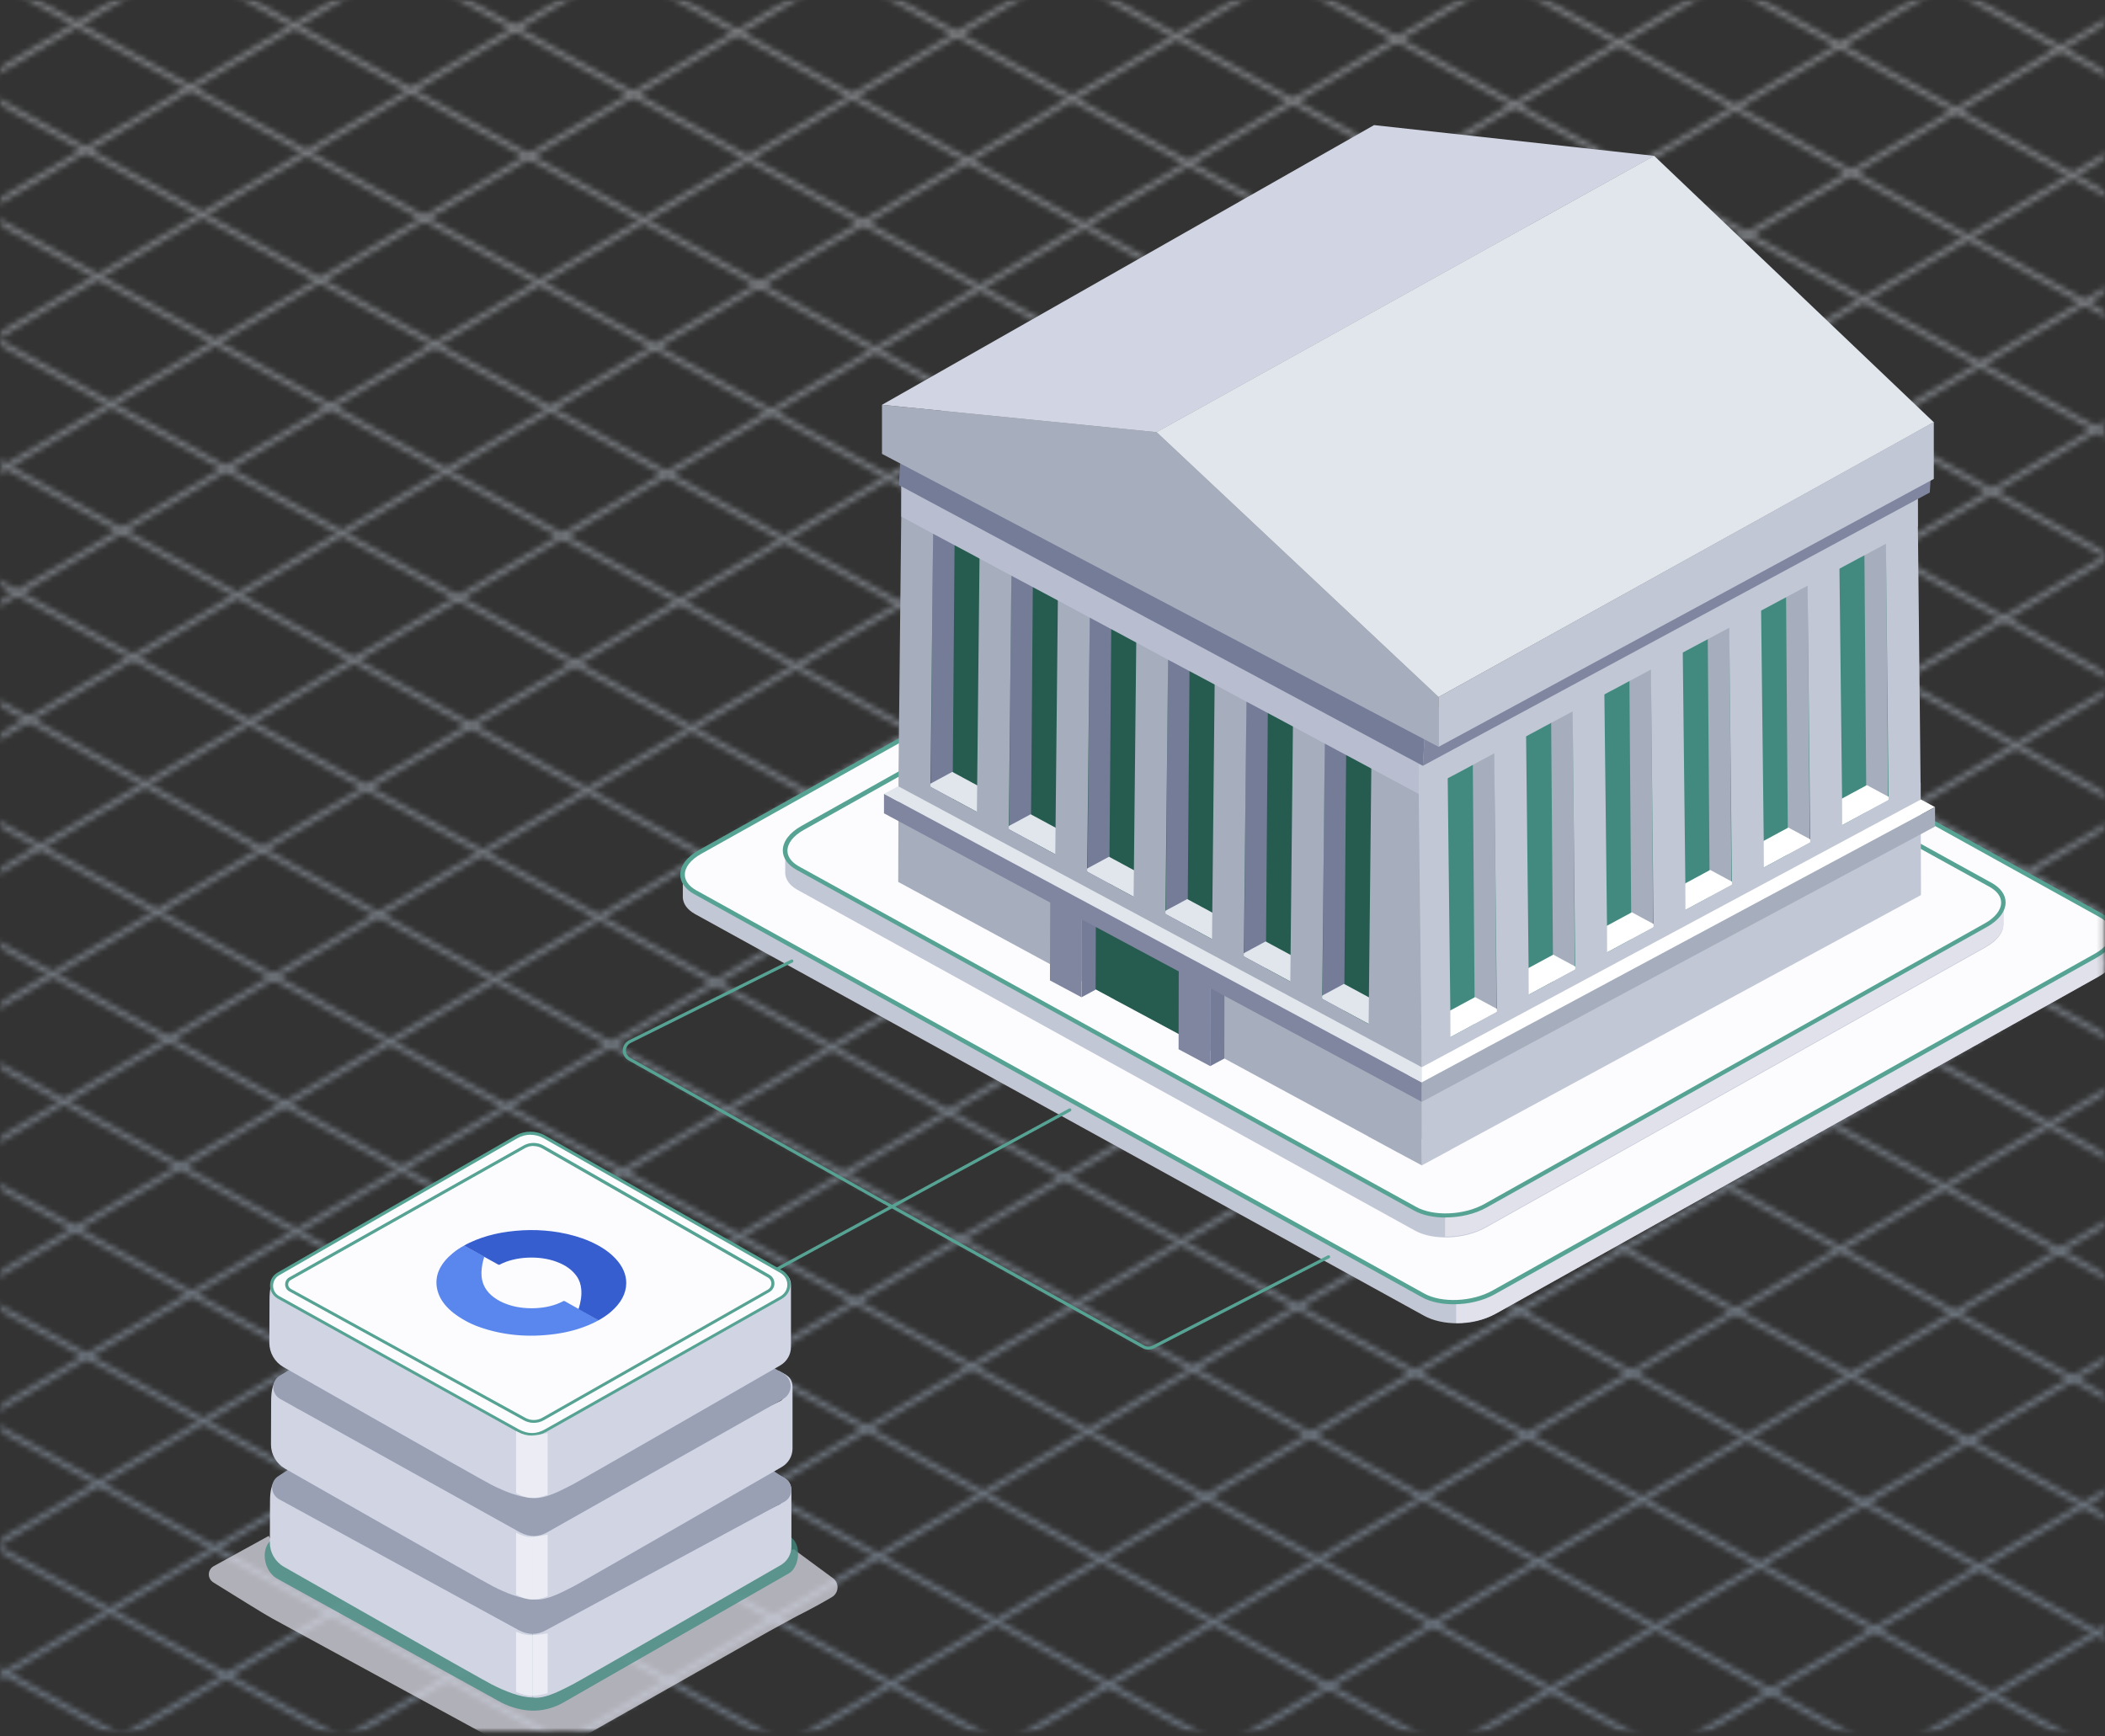 <svg width="377" height="311" viewBox="0 0 377 311" fill="none" xmlns="http://www.w3.org/2000/svg">
<rect x="0" y="0" width="377" height="311" fill="#333333" stroke="none"/>
<mask id="mask0_5427_24877" style="mask-type:alpha" maskUnits="userSpaceOnUse" x="0" y="0" width="377" height="311">
<rect x="0.15" y="0.049" width="376.67" height="310" fill="#D9D9D9"/>
</mask>
<g mask="url(#mask0_5427_24877)">
<mask id="mask1_5427_24877" style="mask-type:alpha" maskUnits="userSpaceOnUse" x="-1348" y="-469" width="2779" height="2253">
<g opacity="0.4">
<path d="M845.297 276.628L-832.799 1275.46L-832.316 1276.27L845.78 277.436L845.297 276.628Z" fill="#6D6D6D"/>
<path d="M834.707 258.912L-843.389 1257.75L-842.906 1258.55L835.19 259.72L834.707 258.912Z" fill="#6D6D6D"/>
<path d="M823.852 240.741L-853.719 1240.45L-853.235 1241.26L824.336 241.548L823.852 240.741Z" fill="#6D6D6D"/>
<path d="M813.527 223.468L-864.568 1222.3L-864.085 1223.11L814.01 224.276L813.527 223.468Z" fill="#6D6D6D"/>
<path d="M802.686 205.309L-803.697 1162.6L-803.214 1163.4L803.169 206.116L802.686 205.309Z" fill="#6D6D6D"/>
<path d="M792.257 187.948L-814.461 1144.68L-813.978 1145.48L792.74 188.755L792.257 187.948Z" fill="#6D6D6D"/>
<path d="M781.502 169.879L-824.881 1127.17L-824.398 1127.97L781.986 170.686L781.502 169.879Z" fill="#6D6D6D"/>
<path d="M771.074 152.492L-835.645 1109.22L-835.162 1110.03L771.557 153.299L771.074 152.492Z" fill="#6D6D6D"/>
<path d="M760.327 134.434L-846.057 1091.72L-845.573 1092.53L760.81 135.241L760.327 134.434Z" fill="#6D6D6D"/>
<path d="M749.896 117.048L-856.822 1073.78L-856.339 1074.58L750.379 117.855L749.896 117.048Z" fill="#6D6D6D"/>
<path d="M739.458 99.521L-873.553 1060.76L-873.069 1061.57L739.941 100.328L739.458 99.521Z" fill="#6D6D6D"/>
<path d="M728.707 81.596L-878.012 1038.32L-877.529 1039.13L729.19 82.404L728.707 81.596Z" fill="#6D6D6D"/>
<path d="M717.954 63.54L-888.43 1020.83L-887.946 1021.63L718.437 64.347L717.954 63.54Z" fill="#6D6D6D"/>
<path d="M707.527 46.158L-899.191 1002.89L-898.708 1003.69L708.01 46.965L707.527 46.158Z" fill="#6D6D6D"/>
<path d="M696.764 28.091L-909.619 985.379L-909.136 986.187L697.248 28.899L696.764 28.091Z" fill="#6D6D6D"/>
<path d="M686.351 10.714L-920.367 967.442L-919.884 968.249L686.834 11.521L686.351 10.714Z" fill="#6D6D6D"/>
<path d="M554.936 66.236L-931.307 949.122L-930.824 949.93L555.418 67.044L554.936 66.236Z" fill="#6D6D6D"/>
<path d="M544.113 48.112L-941.666 931.774L-941.183 932.582L544.595 48.92L544.113 48.112Z" fill="#6D6D6D"/>
<path d="M533.527 30.399L-952.252 914.061L-951.769 914.869L534.009 31.207L533.527 30.399Z" fill="#6D6D6D"/>
<path d="M522.937 12.669L-962.842 896.331L-962.359 897.139L523.42 13.476L522.937 12.669Z" fill="#6D6D6D"/>
<path d="M512.335 -5.052L-973.443 878.61L-972.961 879.417L512.818 -4.245L512.335 -5.052Z" fill="#6D6D6D"/>
<path d="M501.749 -22.765L-984.029 860.896L-983.547 861.704L502.232 -21.958L501.749 -22.765Z" fill="#6D6D6D"/>
<path d="M491.16 -40.501L-994.619 843.161L-994.137 843.969L491.642 -39.693L491.16 -40.501Z" fill="#6D6D6D"/>
<path d="M480.568 -58.222L-1005.21 825.44L-1004.73 826.248L481.05 -57.414L480.568 -58.222Z" fill="#6D6D6D"/>
<path d="M469.968 -75.943L-1015.81 807.719L-1015.33 808.526L470.451 -75.136L469.968 -75.943Z" fill="#6D6D6D"/>
<path d="M459.382 -93.656L-1026.4 790.006L-1025.91 790.813L459.865 -92.849L459.382 -93.656Z" fill="#6D6D6D"/>
<path d="M448.637 -111.623L-1036.83 772.556L-1036.35 773.364L449.12 -110.816L448.637 -111.623Z" fill="#6D6D6D"/>
<path d="M438.044 -129.347L-1047.43 754.832L-1046.94 755.64L438.526 -128.54L438.044 -129.347Z" fill="#6D6D6D"/>
<path d="M427.611 -146.834L-1058.17 736.828L-1057.69 737.636L428.093 -146.026L427.611 -146.834Z" fill="#6D6D6D"/>
<path d="M417.248 -164.161L-1068.99 718.725L-1068.51 719.533L417.73 -163.353L417.248 -164.161Z" fill="#6D6D6D"/>
<path d="M406.425 -182.278L-1079.35 701.384L-1078.87 702.192L406.908 -181.47L406.425 -182.278Z" fill="#6D6D6D"/>
<path d="M395.826 -199.999L-1089.95 683.663L-1089.47 684.471L396.308 -199.191L395.826 -199.999Z" fill="#6D6D6D"/>
<path d="M363.712 -204.292L-1122.07 679.37L-1121.58 680.178L364.195 -203.484L363.712 -204.292Z" fill="#6D6D6D"/>
<path d="M353.121 -222.027L-1132.66 661.635L-1132.18 662.443L353.603 -221.219L353.121 -222.027Z" fill="#6D6D6D"/>
<path d="M342.535 -239.74L-1143.24 643.922L-1142.76 644.73L343.017 -238.932L342.535 -239.74Z" fill="#6D6D6D"/>
<path d="M331.943 -257.461L-1153.84 626.201L-1153.35 627.008L332.425 -256.654L331.943 -257.461Z" fill="#6D6D6D"/>
<path d="M321.343 -275.192L-1164.44 608.47L-1163.95 609.278L321.826 -274.384L321.343 -275.192Z" fill="#6D6D6D"/>
<path d="M308.126 -289.282L-1177.34 594.898L-1176.86 595.705L308.609 -288.474L308.126 -289.282Z" fill="#6D6D6D"/>
<path d="M295.193 -302.865L-1190.59 580.797L-1190.1 581.604L295.675 -302.058L295.193 -302.865Z" fill="#6D6D6D"/>
<path d="M282.121 -316.709L-1203.66 566.953L-1203.18 567.761L282.603 -315.901L282.121 -316.709Z" fill="#6D6D6D"/>
<path d="M269.038 -330.547L-1216.74 553.115L-1216.26 553.923L269.521 -329.739L269.038 -330.547Z" fill="#6D6D6D"/>
<path d="M255.96 -344.382L-1229.82 539.28L-1229.34 540.088L256.443 -343.574L255.96 -344.382Z" fill="#6D6D6D"/>
<path d="M242.753 -358.478L-1242.72 525.702L-1242.23 526.509L243.235 -357.67L242.753 -358.478Z" fill="#6D6D6D"/>
<path d="M229.806 -372.063L-1255.97 511.599L-1255.49 512.406L230.289 -371.256L229.806 -372.063Z" fill="#6D6D6D"/>
<path d="M216.738 -385.898L-1269.04 497.764L-1268.56 498.571L217.22 -385.091L216.738 -385.898Z" fill="#6D6D6D"/>
<path d="M203.658 -399.737L-1282.12 483.925L-1281.64 484.733L204.14 -398.929L203.658 -399.737Z" fill="#6D6D6D"/>
<path d="M190.822 -413.192L-1295.42 469.693L-1294.94 470.501L191.305 -412.384L190.822 -413.192Z" fill="#6D6D6D"/>
<path d="M177.362 -427.678L-1308.11 456.501L-1307.62 457.309L177.845 -426.871L177.362 -427.678Z" fill="#6D6D6D"/>
<path d="M164.433 -441.254L-1321.35 442.408L-1320.86 443.216L164.916 -440.446L164.433 -441.254Z" fill="#6D6D6D"/>
<path d="M151.353 -455.092L-1334.43 428.57L-1333.94 429.378L151.836 -454.284L151.353 -455.092Z" fill="#6D6D6D"/>
<path d="M138.275 -468.927L-1347.5 414.735L-1347.02 415.543L138.757 -468.119L138.275 -468.927Z" fill="#6D6D6D"/>
<path d="M-823.292 293.784L-823.752 294.604L836.492 1221.11L836.953 1220.28L-823.292 293.784Z" fill="#6D6D6D"/>
<path d="M-814.05 277.286L-814.51 278.106L845.735 1204.61L846.195 1203.79L-814.05 277.286Z" fill="#6D6D6D"/>
<path d="M-853.427 233.826L-853.887 234.647L854.946 1188.26L855.406 1187.44L-853.427 233.826Z" fill="#6D6D6D"/>
<path d="M-844.194 217.338L-844.654 218.158L864.179 1171.77L864.639 1170.95L-844.194 217.338Z" fill="#6D6D6D"/>
<path d="M-834.952 200.839L-835.412 201.66L873.421 1155.28L873.881 1154.46L-834.952 200.839Z" fill="#6D6D6D"/>
<path d="M-825.722 184.351L-826.182 185.172L882.651 1138.79L883.111 1137.97L-825.722 184.351Z" fill="#6D6D6D"/>
<path d="M-838.782 155.787L-839.242 156.608L891.895 1122.28L892.355 1121.45L-838.782 155.787Z" fill="#6D6D6D"/>
<path d="M-829.544 139.291L-830.004 140.112L901.133 1105.78L901.593 1104.96L-829.544 139.291Z" fill="#6D6D6D"/>
<path d="M-820.304 122.794L-820.764 123.615L910.373 1089.28L910.833 1088.46L-820.304 122.794Z" fill="#6D6D6D"/>
<path d="M-840.188 90.065L-840.648 90.885L919.61 1072.8L920.07 1071.98L-840.188 90.065Z" fill="#6D6D6D"/>
<path d="M-830.948 73.568L-831.408 74.389L928.85 1056.3L929.31 1055.48L-830.948 73.568Z" fill="#6D6D6D"/>
<path d="M-821.716 57.08L-822.176 57.901L938.083 1039.81L938.543 1038.99L-821.716 57.08Z" fill="#6D6D6D"/>
<path d="M-783.353 56.831L-783.812 57.652L947.324 1023.32L947.784 1022.5L-783.353 56.831Z" fill="#6D6D6D"/>
<path d="M-774.124 40.344L-774.584 41.165L956.553 1006.83L957.013 1006.01L-774.124 40.344Z" fill="#6D6D6D"/>
<path d="M-693.995 62.898L-694.455 63.718L965.79 990.22L966.25 989.399L-693.995 62.898Z" fill="#6D6D6D"/>
<path d="M-684.763 46.4L-685.223 47.22L975.022 973.721L975.482 972.901L-684.763 46.4Z" fill="#6D6D6D"/>
<path d="M-675.52 29.911L-675.98 30.732L984.264 957.233L984.724 956.412L-675.52 29.911Z" fill="#6D6D6D"/>
<path d="M-666.288 13.413L-666.748 14.233L993.496 940.735L993.956 939.914L-666.288 13.413Z" fill="#6D6D6D"/>
<path d="M-647.813 -19.565L-648.273 -18.744L1011.97 907.757L1012.43 906.937L-647.813 -19.565Z" fill="#6D6D6D"/>
<path d="M-647.813 1.573L-648.273 2.394L1011.97 928.895L1012.43 928.075L-647.813 1.573Z" fill="#6D6D6D"/>
<path d="M-638.581 -36.063L-639.041 -35.242L1021.2 891.259L1021.66 890.438L-638.581 -36.063Z" fill="#6D6D6D"/>
<path d="M-629.349 -52.552L-629.809 -51.731L1030.44 874.77L1030.9 873.949L-629.349 -52.552Z" fill="#6D6D6D"/>
<path d="M-620.116 -69.05L-620.576 -68.23L1039.67 858.272L1040.13 857.451L-620.116 -69.05Z" fill="#6D6D6D"/>
<path d="M-610.874 -85.539L-611.334 -84.718L1048.91 841.783L1049.37 840.963L-610.874 -85.539Z" fill="#6D6D6D"/>
<path d="M-601.641 -102.037L-602.102 -101.216L1058.14 825.285L1058.6 824.464L-601.641 -102.037Z" fill="#6D6D6D"/>
<path d="M-592.407 -118.526L-592.867 -117.705L1067.38 808.796L1067.84 807.975L-592.407 -118.526Z" fill="#6D6D6D"/>
<path d="M-583.167 -135.015L-583.627 -134.194L1076.62 792.307L1077.08 791.487L-583.167 -135.015Z" fill="#6D6D6D"/>
<path d="M-573.934 -151.513L-574.395 -150.692L1085.85 775.809L1086.31 774.989L-573.934 -151.513Z" fill="#6D6D6D"/>
<path d="M-564.7 -168.002L-565.16 -167.181L1095.08 759.32L1095.54 758.5L-564.7 -168.002Z" fill="#6D6D6D"/>
<path d="M-555.468 -184.499L-555.928 -183.679L1104.32 742.822L1104.78 742.002L-555.468 -184.499Z" fill="#6D6D6D"/>
<path d="M-539.202 -196.966L-539.662 -196.146L1120.58 730.355L1121.04 729.535L-539.202 -196.966Z" fill="#6D6D6D"/>
<path d="M-522.94 -209.446L-523.4 -208.625L1136.84 717.876L1137.3 717.055L-522.94 -209.446Z" fill="#6D6D6D"/>
<path d="M-506.684 -221.917L-507.145 -221.097L1153.1 705.405L1153.56 704.584L-506.684 -221.917Z" fill="#6D6D6D"/>
<path d="M-490.421 -234.397L-490.881 -233.576L1169.36 692.925L1169.82 692.104L-490.421 -234.397Z" fill="#6D6D6D"/>
<path d="M-474.155 -246.873L-474.615 -246.052L1185.63 680.449L1186.09 679.629L-474.155 -246.873Z" fill="#6D6D6D"/>
<path d="M-457.895 -259.352L-458.355 -258.532L1201.89 667.969L1202.35 667.149L-457.895 -259.352Z" fill="#6D6D6D"/>
<path d="M-441.638 -271.824L-442.098 -271.003L1218.15 655.498L1218.61 654.678L-441.638 -271.824Z" fill="#6D6D6D"/>
<path d="M-425.38 -284.295L-425.84 -283.474L1234.4 643.027L1234.86 642.206L-425.38 -284.295Z" fill="#6D6D6D"/>
<path d="M-409.11 -296.77L-409.57 -295.949L1250.67 630.552L1251.13 629.731L-409.11 -296.77Z" fill="#6D6D6D"/>
<path d="M-392.852 -309.25L-393.312 -308.43L1266.93 618.072L1267.39 617.251L-392.852 -309.25Z" fill="#6D6D6D"/>
<path d="M-376.591 -321.73L-377.051 -320.909L1283.19 605.592L1283.65 604.771L-376.591 -321.73Z" fill="#6D6D6D"/>
<path d="M-360.333 -334.201L-360.793 -333.381L1299.45 593.121L1299.91 592.3L-360.333 -334.201Z" fill="#6D6D6D"/>
<path d="M-344.067 -346.668L-344.527 -345.847L1315.72 580.654L1316.18 579.833L-344.067 -346.668Z" fill="#6D6D6D"/>
<path d="M-327.806 -359.147L-328.266 -358.327L1331.98 568.175L1332.44 567.354L-327.806 -359.147Z" fill="#6D6D6D"/>
<path d="M-311.548 -371.628L-312.008 -370.807L1348.24 555.694L1348.7 554.873L-311.548 -371.628Z" fill="#6D6D6D"/>
<path d="M-295.286 -384.108L-295.746 -383.287L1364.5 543.214L1364.96 542.393L-295.286 -384.108Z" fill="#6D6D6D"/>
<path d="M-279.02 -396.574L-279.48 -395.754L1380.76 530.748L1381.22 529.927L-279.02 -396.574Z" fill="#6D6D6D"/>
<path d="M-262.761 -409.054L-263.221 -408.233L1397.02 518.268L1397.48 517.447L-262.761 -409.054Z" fill="#6D6D6D"/>
<path d="M-246.503 -421.534L-246.963 -420.714L1413.28 505.787L1413.74 504.967L-246.503 -421.534Z" fill="#6D6D6D"/>
<path d="M-230.243 -434.006L-230.703 -433.185L1429.54 493.316L1430 492.496L-230.243 -434.006Z" fill="#6D6D6D"/>
</g>
</mask>
<g mask="url(#mask1_5427_24877)">
<rect x="-161.557" y="-60.252" width="1368" height="769" fill="url(#paint0_linear_5427_24877)"/>
</g>
</g>
<mask id="mask2_5427_24877" style="mask-type:luminance" maskUnits="userSpaceOnUse" x="0" y="0" width="377" height="311">
<path d="M376.82 0.049H0.15V310.049H376.82V0.049Z" fill="white"/>
</mask>
<g mask="url(#mask2_5427_24877)">
<path d="M378.511 170.839V167.409L245.961 97.949C242.701 96.119 237.031 96.349 233.271 98.469L129.751 156.369L122.291 156.869V160.809C122.371 161.909 123.081 162.939 124.471 163.719L255.001 235.649C258.261 237.479 263.771 237.559 267.531 235.449L375.421 175.109C377.571 173.909 378.611 172.339 378.521 170.869V170.839H378.511Z" fill="#C1C7D4"/>
<path d="M378.971 170.669V167.239L369.801 162.299L263.441 225.659L260.791 233.009V236.979C263.291 236.979 265.921 236.419 267.991 235.259L375.881 174.919C378.031 173.719 379.071 172.149 378.981 170.679V170.659L378.971 170.669Z" fill="#E1E1EB"/>
<path d="M254.839 231.999L124.449 159.769C121.189 157.939 121.609 154.749 125.359 152.619L233.249 92.279C236.999 90.169 242.679 89.929 245.939 91.759L376.329 163.989C379.589 165.819 379.169 169.009 375.419 171.139L267.529 231.479C263.779 233.589 258.099 233.829 254.839 231.999Z" fill="#FCFCFF"/>
<path d="M260.34 233.619C258.21 233.619 256.15 233.199 254.63 232.339L124.24 160.109C122.7 159.229 121.83 158.009 121.83 156.669C121.83 155.069 123.03 153.479 125.13 152.289L233.02 91.949C236.87 89.769 242.74 89.539 246.11 91.429L376.5 163.659C378.04 164.539 378.91 165.759 378.91 167.099C378.91 168.699 377.71 170.289 375.61 171.479L267.72 231.819C265.62 233.009 262.91 233.619 260.34 233.619ZM240.42 90.909C238 90.909 235.45 91.489 233.44 92.619L125.55 152.959C123.71 153.989 122.65 155.349 122.65 156.669C122.65 157.729 123.36 158.699 124.64 159.439L255.03 231.669C258.17 233.439 263.67 233.199 267.32 231.149L375.21 170.809C377.05 169.779 378.11 168.419 378.11 167.099C378.11 166.039 377.4 165.069 376.12 164.329L245.73 92.099C244.32 91.299 242.41 90.909 240.42 90.909Z" fill="#56A394"/>
<path d="M358.801 165.389V161.699L352.031 162.149L246.021 103.709C242.761 101.879 237.091 102.109 233.331 104.229L148.091 152.029L140.631 152.529V156.469C140.711 157.569 141.421 158.599 142.811 159.379L253.391 220.409C256.651 222.239 262.321 222.009 266.081 219.889L355.701 169.629C357.851 168.419 358.891 166.859 358.801 165.389Z" fill="#C1C7D4"/>
<path d="M358.801 165.299V161.609L352.031 162.059L351.001 161.479L346.141 163.389L258.811 215.399V221.499C261.331 221.519 263.991 220.949 266.081 219.779L355.701 169.519C357.851 168.319 358.891 166.749 358.801 165.279V165.299Z" fill="#E1E1EB"/>
<path d="M253.42 216.469L142.84 155.439C139.58 153.609 140 150.419 143.75 148.289L233.37 98.029C237.12 95.919 242.8 95.679 246.06 97.509L356.64 158.539C359.9 160.369 359.48 163.559 355.73 165.689L266.11 215.949C262.36 218.059 256.68 218.299 253.42 216.469Z" fill="#FCFCFF"/>
<path d="M258.919 218.089C256.789 218.089 254.729 217.669 253.209 216.809L142.609 155.779C141.069 154.899 140.199 153.679 140.199 152.339C140.199 150.739 141.399 149.149 143.499 147.959L233.119 97.699C236.989 95.529 242.859 95.289 246.209 97.179L356.789 158.189C358.329 159.069 359.199 160.289 359.199 161.629C359.199 163.229 357.999 164.819 355.899 166.009L266.279 216.269C264.179 217.459 261.469 218.069 258.899 218.069L258.919 218.089ZM240.529 96.699C238.109 96.699 235.559 97.279 233.549 98.409L143.929 148.669C142.089 149.699 141.029 151.059 141.029 152.379C141.029 153.439 141.739 154.409 143.019 155.149L253.599 216.159C256.729 217.929 262.239 217.689 265.879 215.639L355.499 165.379C357.339 164.349 358.399 162.989 358.399 161.669C358.399 160.609 357.689 159.639 356.409 158.899L245.829 97.889C244.419 97.089 242.509 96.699 240.519 96.699H240.529Z" fill="#56A394"/>
<path d="M181.469 140.699C181.739 140.759 182.029 140.809 182.299 140.839C182.399 140.859 182.489 140.869 182.609 140.869C182.789 140.899 182.959 140.919 183.139 140.929C183.269 140.929 183.379 140.949 183.489 140.959C183.629 140.959 183.789 140.989 183.959 140.989H184.779C184.919 140.989 185.069 140.969 185.209 140.969C185.339 140.969 185.449 140.969 185.559 140.939C185.719 140.939 185.859 140.909 186.019 140.889C186.129 140.889 186.229 140.859 186.339 140.859C186.499 140.829 186.659 140.809 186.819 140.779C186.899 140.759 186.999 140.749 187.079 140.729C187.239 140.699 187.419 140.649 187.579 140.619C187.639 140.599 187.719 140.589 187.799 140.569C187.979 140.519 188.139 140.479 188.309 140.429C188.369 140.409 188.419 140.399 188.489 140.369C188.669 140.309 188.829 140.259 188.999 140.199C189.049 140.179 189.079 140.169 189.129 140.149C189.309 140.089 189.469 140.009 189.629 139.929C189.659 139.909 189.689 139.899 189.729 139.879C189.889 139.799 190.069 139.709 190.229 139.609C190.249 139.589 190.279 139.579 190.289 139.559C190.449 139.469 190.609 139.359 190.759 139.259C190.759 139.259 190.789 139.239 190.789 139.229C190.929 139.119 191.079 139.009 191.219 138.899H191.239C191.379 138.759 191.499 138.629 191.629 138.509C191.839 138.269 192.029 138.019 192.159 137.769C193.539 135.249 190.989 132.459 186.469 131.539C185.999 131.449 185.569 131.379 185.109 131.339C184.849 131.309 184.579 131.289 184.309 131.279H184.289C184.029 131.259 183.779 131.259 183.519 131.259H183.469C183.229 131.259 182.969 131.259 182.719 131.289H182.659C182.419 131.309 182.179 131.319 181.949 131.349H181.849C181.629 131.379 181.419 131.409 181.189 131.439C181.139 131.439 181.109 131.459 181.059 131.469C180.849 131.499 180.659 131.549 180.469 131.579C180.419 131.579 180.359 131.609 180.309 131.629C180.129 131.679 179.959 131.719 179.779 131.769C179.719 131.789 179.649 131.819 179.599 131.829C179.439 131.879 179.279 131.919 179.119 131.989C179.059 132.019 178.979 132.049 178.909 132.069C178.769 132.129 178.619 132.179 178.489 132.239C178.409 132.269 178.349 132.319 178.269 132.349C178.139 132.409 178.029 132.459 177.919 132.519C177.839 132.569 177.759 132.609 177.679 132.659C177.579 132.719 177.469 132.789 177.379 132.829C177.299 132.889 177.219 132.939 177.139 132.999C177.059 133.059 176.979 133.129 176.899 133.169C176.819 133.229 176.739 133.309 176.659 133.389C176.599 133.449 176.529 133.499 176.469 133.559C176.409 133.619 176.339 133.699 176.289 133.779L169.359 132.369H169.069C169.069 132.369 169.009 132.389 168.959 132.399H168.909C168.909 132.399 168.799 132.449 168.749 132.459C168.699 132.489 168.639 132.519 168.609 132.549C168.579 132.579 168.549 132.599 168.509 132.629C168.509 132.629 168.489 132.649 168.479 132.659H168.459C168.459 132.659 168.439 132.689 168.429 132.709C168.419 132.729 168.399 132.759 168.369 132.769V132.799C168.369 132.799 168.349 132.829 168.339 132.829C168.319 132.859 168.309 132.879 168.289 132.889V132.919C168.289 132.919 168.269 132.949 168.259 132.969C168.259 132.999 168.229 133.019 168.229 133.049C168.229 133.079 168.209 133.109 168.199 133.129V133.269C168.199 133.269 168.199 133.379 168.229 133.429C168.229 133.429 168.249 133.479 168.259 133.489C168.259 133.509 168.279 133.519 168.289 133.539C168.289 133.539 168.319 133.599 168.349 133.619H168.369C168.369 133.619 168.389 133.639 168.399 133.649C168.419 133.649 168.429 133.679 168.459 133.679C168.459 133.679 168.489 133.699 168.509 133.699C168.529 133.699 168.559 133.719 168.569 133.719L175.499 135.139C174.889 137.459 177.359 139.829 181.469 140.659L181.499 140.719L181.479 140.639L181.469 140.699Z" fill="#C3C1C1"/>
<path d="M170.87 122.579V120.119C170.87 119.449 170.87 118.789 170.89 118.159C170.89 118.129 170.89 118.099 170.87 118.079V118.019C170.87 118.019 170.84 117.959 170.82 117.929C170.82 117.899 170.8 117.879 170.79 117.869C170.76 117.839 170.73 117.809 170.71 117.779C170.69 117.759 170.68 117.749 170.66 117.729C170.61 117.679 170.55 117.639 170.47 117.599C170.41 117.549 170.31 117.519 170.23 117.489C170.17 117.459 170.1 117.439 170.04 117.429C170.02 117.429 170.01 117.429 169.99 117.409H169.94C169.94 117.409 169.91 117.409 169.88 117.389C169.83 117.389 169.78 117.369 169.74 117.359H169.13C169.13 117.359 169 117.379 168.95 117.389H168.9C168.9 117.389 168.79 117.419 168.76 117.419C168.73 117.419 168.7 117.439 168.68 117.449H168.65C168.54 117.479 168.44 117.529 168.36 117.559L168.33 117.579C168.33 117.579 168.28 117.609 168.27 117.629C168.24 117.649 168.21 117.679 168.19 117.689L168.17 117.709H168.15C168.15 117.709 168.09 117.769 168.05 117.799V117.849C168.05 117.849 168.02 117.879 168.02 117.899C168 117.929 167.99 117.959 167.97 117.979C167.97 117.979 167.95 118.039 167.95 118.059V118.139L167.9 133.069C167.9 133.069 167.9 133.129 167.92 133.149V133.209C167.92 133.209 167.95 133.269 167.97 133.299C167.97 133.329 167.99 133.349 168 133.359C168.03 133.389 168.06 133.419 168.08 133.449C168.1 133.469 168.11 133.479 168.13 133.499C168.18 133.549 168.24 133.589 168.32 133.629C168.38 133.679 168.48 133.709 168.56 133.739C168.62 133.769 168.69 133.789 168.75 133.799C168.77 133.799 168.78 133.799 168.8 133.819H168.85C168.85 133.819 168.88 133.819 168.91 133.839C168.96 133.839 169.01 133.859 169.05 133.869H169.66C169.66 133.869 169.79 133.849 169.84 133.839H169.89C169.89 133.839 170 133.809 170.03 133.809C170.06 133.809 170.09 133.789 170.11 133.779H170.14C170.25 133.749 170.35 133.699 170.43 133.669L170.46 133.649C170.46 133.649 170.51 133.619 170.52 133.599C170.55 133.579 170.58 133.549 170.6 133.539L170.62 133.519H170.64C170.64 133.519 170.7 133.459 170.74 133.429V133.379C170.74 133.379 170.77 133.349 170.77 133.329C170.79 133.299 170.8 133.269 170.82 133.249C170.82 133.249 170.84 133.189 170.84 133.169V133.089L170.87 123.799V122.579Z" fill="#200E0B"/>
<path d="M340.5 86.369V158.159L338.27 159.329L334.52 161.349L324.26 166.829L320.47 168.849L310.22 174.309L306.42 176.339L296.19 181.799L292.37 183.849L282.17 189.279L278.32 191.349L268.14 196.799L264.27 198.849L254.66 203.979L254.72 183.979V183.699L255.17 141.639L255.19 136.519L255.21 135.499V132.199L256.22 131.649L263.69 127.639L264.52 127.189L270.21 124.139L277.72 120.099L278.52 119.659L284.23 116.589L291.74 112.549L292.53 112.129L298.24 109.059L305.78 105.009L306.53 104.599L312.25 101.529L319.8 97.459L320.54 97.069L322.22 96.159L326.25 93.999L333.82 89.929L334.54 89.539L340.25 86.469L340.49 86.339L340.5 86.369Z" fill="#428A80"/>
<path d="M255.211 132.199V136.519L254.661 203.979L254.611 203.949L162.891 154.829L163.401 93.619V86.939L163.431 84.169V83.039L255.181 132.189L255.201 132.209L255.211 132.199Z" fill="#265C4F"/>
<path d="M340.5 86.369L255.23 132.199L163.48 83.049L252.28 35.179L340.52 86.359H340.5V86.369Z" fill="#B7B9BF"/>
<path d="M167.13 88.919L171.04 86.809L170.48 158.899L166.57 161.009L167.13 88.919Z" fill="#757C98"/>
<path d="M161.42 85.869L165.33 83.759L171.04 86.809L167.13 88.919L161.42 85.869Z" fill="#BCBAB9"/>
<path d="M181.15 96.429L185.06 94.329L184.5 166.419L180.59 168.519L181.15 96.429Z" fill="#757C98"/>
<path d="M175.439 93.379L179.349 91.279L185.059 94.329L181.149 96.429L175.439 93.379Z" fill="#BCBAB9"/>
<path d="M195.201 103.959L199.101 101.849L198.551 173.939L194.641 176.049L195.201 103.959Z" fill="#757C98"/>
<path d="M189.471 100.889L193.381 98.779L199.091 101.829L195.191 103.939L189.481 100.869L189.461 100.889H189.471Z" fill="#BCBAB9"/>
<path d="M209.21 111.469L213.12 109.359L212.57 181.449L208.66 183.559L209.21 111.469Z" fill="#757C98"/>
<path d="M203.51 108.409L207.42 106.299L213.13 109.349L209.22 111.459L203.51 108.409Z" fill="#BCBAB9"/>
<path d="M223.23 118.979L227.14 116.869L226.59 188.959L222.68 191.069L223.23 118.979Z" fill="#757C98"/>
<path d="M217.52 115.919L221.43 113.809L227.14 116.859L223.23 118.969L217.52 115.919Z" fill="#BCBAB9"/>
<path d="M237.261 126.489L241.171 124.379L240.621 196.469L236.711 198.579L237.261 126.489Z" fill="#757C98"/>
<path d="M231.561 123.429L235.471 121.319L241.181 124.369L237.271 126.479L231.561 123.429Z" fill="#BCBAB9"/>
<path d="M245.59 130.949L249.5 128.849L255.21 131.899L251.3 134.009L245.59 130.939V130.949Z" fill="#BCBAB9"/>
<path d="M255.21 131.909L250.78 134.289L250.3 186.219L250.24 206.369L254.67 203.989L254.73 183.839L255.23 131.919L255.21 131.899V131.909Z" fill="#B6B6B6"/>
<path d="M180.249 143.499L175.819 145.889L166.119 140.649L170.549 138.259L180.249 143.499Z" fill="#E1E6ED"/>
<path d="M194.28 151.089L189.85 153.479L180.15 148.239L184.59 145.849L194.29 151.089H194.27H194.28Z" fill="#E1E6ED"/>
<path d="M208.319 158.699L203.889 161.089L194.189 155.849L198.619 153.459L208.319 158.699Z" fill="#E1E6ED"/>
<path d="M222.329 166.279L217.899 168.659L208.199 163.419L212.629 161.039L222.329 166.279Z" fill="#E1E6ED"/>
<path d="M236.37 173.869L231.94 176.259L222.24 171.019L226.67 168.629L236.37 173.869Z" fill="#E1E6ED"/>
<path d="M250.4 181.479L245.97 183.859L236.27 178.619L240.7 176.229L250.4 181.469V181.489V181.479Z" fill="#E1E6ED"/>
<path d="M337.74 91.289L333.83 89.179L334.39 161.269L338.3 163.379L337.74 91.289Z" fill="#A6ADBC"/>
<path d="M343.45 88.219L340.48 89.799L337.72 91.269L334.59 89.579L334.54 89.549L333.82 89.159L339.55 86.089L340.26 86.479L340.34 86.509L340.5 86.599L343.47 88.199L343.45 88.219Z" fill="#BCBAB9"/>
<path d="M323.711 98.809L319.801 96.699L320.341 168.789L324.271 170.889L323.711 98.819V98.809Z" fill="#A6ADBC"/>
<path d="M329.421 95.749L325.511 93.639L319.801 96.689L323.711 98.799L329.421 95.749Z" fill="#BCBAB9"/>
<path d="M309.689 106.319L305.779 104.209L306.329 176.299L310.239 178.409L309.689 106.319Z" fill="#A6ADBC"/>
<path d="M315.399 103.259L311.489 101.149L305.779 104.199L309.689 106.309L315.409 103.259H315.389H315.399Z" fill="#BCBAB9"/>
<path d="M295.66 113.829L291.75 111.719L292.29 183.809L296.22 185.919L295.66 113.829Z" fill="#A6ADBC"/>
<path d="M301.37 110.769L297.46 108.659L291.73 111.729L295.64 113.829L301.37 110.779V110.769Z" fill="#BCBAB9"/>
<path d="M281.64 121.349L277.73 119.249L278.28 191.319L282.19 193.429L281.65 121.339L281.64 121.349Z" fill="#A6ADBC"/>
<path d="M287.35 118.279L283.44 116.179L277.73 119.229L281.64 121.329L287.36 118.279H287.34H287.35Z" fill="#BCBAB9"/>
<path d="M267.609 128.859L263.699 126.759L264.249 198.849L268.159 200.949L267.609 128.859Z" fill="#A6ADBC"/>
<path d="M273.32 125.809L269.41 123.699L263.68 126.749L267.59 128.859L273.32 125.809Z" fill="#BCBAB9"/>
<path d="M259.3 133.319L255.39 131.219L249.68 134.269L253.59 136.379L259.3 133.309V133.319Z" fill="#BCBAB9"/>
<path d="M254.649 208.739L250.209 206.359L245.049 203.569V203.549L160.869 157.969L160.929 137.819V137.839L161.409 92.559L161.429 85.859L163.449 86.959L167.139 88.929L167.119 95.629L166.649 140.939L174.959 145.429L175.429 100.069L175.459 93.369L181.169 96.439L181.139 103.139L180.679 148.529L188.999 153.019L189.459 107.579L189.479 100.879L195.209 103.949L195.179 110.649L194.709 156.119L203.029 160.629L203.499 115.109L203.519 108.409L209.229 111.479L209.199 118.179L208.729 163.709L217.069 168.219L217.539 122.619L217.559 115.919L223.269 118.989L223.239 125.689L222.769 171.319L231.089 175.809L231.559 130.129L231.579 123.449L237.289 126.499L237.269 133.199L236.809 178.909L245.119 183.419L245.599 137.669L245.619 130.959L250.819 133.759L250.799 134.889L254.119 136.669L254.139 142.239L254.619 188.599L254.649 203.979L254.679 208.749L254.649 208.739Z" fill="#A6ADBC"/>
<path d="M324.641 145.869L329.071 148.259L338.791 143.019L334.351 140.629L324.651 145.869H324.641Z" fill="white"/>
<path d="M310.59 153.469L315.02 155.859L324.72 150.619L320.29 148.229L310.59 153.469Z" fill="white"/>
<path d="M296.57 161.059L301 163.449L310.72 158.209L306.29 155.819L296.59 161.059H296.57Z" fill="white"/>
<path d="M282.541 168.649L286.971 171.039L296.691 165.799L292.261 163.409L282.561 168.649H282.541Z" fill="white"/>
<path d="M268.49 176.239L272.92 178.629L282.62 173.389L278.18 170.999L268.48 176.239H268.5H268.49Z" fill="white"/>
<path d="M254.48 183.839L258.91 186.229L268.61 180.989L264.18 178.599L254.48 183.839Z" fill="white"/>
<path d="M344.01 160.339L259.84 205.919V205.939L254.64 208.739L254.61 203.969L254.58 188.589L254.56 183.909V183.799L254.09 142.219V141.479L254.07 136.649V136.099L254.1 136.079L255.19 135.499L259.28 133.309V139.429L259.75 180.969L259.77 185.739V185.759L263.78 183.589L264.18 183.369L268.08 181.259V180.709L267.61 134.969L267.59 128.849L273.3 125.799L273.32 131.919L273.77 173.369L273.79 178.159L278.22 175.779L282.12 173.669V173.109L281.65 127.469L281.63 121.349L287.32 118.279L287.34 124.399L287.81 165.799L287.83 170.569V170.589L292.26 168.179L296.14 166.079V165.499L295.67 119.949L295.65 113.829L301.36 110.759L301.38 116.879L301.84 158.189L301.86 162.959V162.979L305.18 161.179L306.27 160.579L310.18 158.469V157.909L309.7 112.439L309.68 106.319L315.39 103.249L315.41 109.369L315.88 150.599L315.9 155.359V155.389L320.31 152.999L324.21 150.889V150.329L323.73 104.919V98.799L329.42 95.729L329.44 101.859L329.91 143.009L329.93 147.779V147.799L334.34 145.389L338.24 143.289V142.699L337.76 97.399V91.279L340.52 89.809L343.47 88.209L343.49 94.329L343.97 140.189H343.99L344.04 160.329L344.01 160.339Z" fill="#C1C7D4"/>
<path d="M254.11 142.219L245.58 137.649L237.26 133.189L231.55 130.119L223.23 125.679L217.54 122.609L209.2 118.169L203.51 115.099L195.19 110.639L189.48 107.569L181.16 103.129L175.45 100.059L167.14 95.619L163.45 93.629L161.43 92.549L161.45 85.849L163.47 86.949L163.49 84.179L254.14 132.499V142.219H254.11Z" fill="#B8BED0"/>
<path d="M343.47 94.339L341.11 95.619L340.5 95.929L337.76 97.399L333.86 99.499L332.79 100.059L329.45 101.859L327.08 103.129L323.73 104.909L319.83 107.009L318.77 107.569L315.42 109.369L313.05 110.639L309.71 112.439L305.81 114.519L304.73 115.099L301.38 116.879L299.02 118.159L295.67 119.939L291.77 122.019L290.69 122.599L287.35 124.379L284.98 125.659L281.64 127.439L277.74 129.519L276.66 130.099L273.31 131.899L270.95 133.169L267.6 134.949L263.7 137.049L262.63 137.629L259.28 139.409L255.16 141.619L254.09 142.199V141.459L254.11 136.059V132.479L254.93 132.039L255.96 131.489L263.69 127.369L264.28 127.039L270.01 123.989L277.72 119.889L278.35 119.549L284.09 116.499L291.74 112.419L292.41 112.059L298.15 109.009L305.77 104.939L306.48 104.559L312.21 101.509L319.81 97.459L320.55 97.069L322.23 96.159L326.27 94.019L333.82 89.979L334.59 89.569L340.32 86.499L340.5 86.419V86.589L343.45 88.189L343.47 94.309V94.339Z" fill="#C1C7D4"/>
<path d="M346.18 79.049L345.62 88.219L254.83 137.169L255.39 127.989L346.18 79.059V79.049Z" fill="#8086A0"/>
<path d="M255.39 127.979L254.83 137.169L160.99 86.889L161.55 77.719L255.39 127.979Z" fill="#757C98"/>
<path d="M346.181 79.049L255.391 127.979L161.551 77.719L252.341 28.769L346.181 79.049Z" fill="#6E6D6D"/>
<path d="M175.391 77.689L252.361 36.209L332.361 79.049L255.391 120.529L175.391 77.689Z" fill="#BBC2B9"/>
<path d="M175.391 77.689L252.361 36.209L332.361 79.049L255.391 120.529L175.391 77.689Z" fill="#6E6D6D"/>
<path d="M212.259 172.289L212.209 185.809L200.759 179.659L200.019 179.269L199.109 178.769L197.629 177.969L194.939 176.529L194.989 163.009L207.639 169.789L209.119 170.569L210.029 171.069L210.779 171.459L212.269 172.259L212.249 172.289H212.259Z" fill="#265C4F"/>
<path d="M193.749 164.689L196.269 163.329L196.219 177.269L193.699 178.629L193.749 164.689Z" fill="#757C98"/>
<path d="M216.78 177.029L219.3 175.669L219.27 189.609L216.73 190.969L216.78 177.029Z" fill="#757C98"/>
<path d="M252.12 192.509L254.64 191.149V194.639L252.1 195.999V192.509H252.12Z" fill="#969494"/>
<path d="M254.63 193.889L252.11 192.529L158.32 142.189V145.679L188.09 161.669L188.04 175.609L193.69 178.629L193.74 164.689L211.11 173.999L211.08 187.939L216.73 190.959L216.78 177.019L252.11 195.999L254.63 197.359V193.869L254.65 193.889H254.63Z" fill="#8086A0"/>
<path d="M346.549 144.559L344.029 143.199L252.119 192.509L254.639 193.869L346.549 144.559Z" fill="white"/>
<path d="M346.551 144.569L254.641 193.889L254.661 197.359L291.421 177.599L320.101 162.229L346.561 148.049V144.559L346.551 144.569Z" fill="#A6ADBC"/>
<path d="M158.34 142.189L160.86 140.829L254.65 191.169V193.889L158.34 142.189Z" fill="#E1E6ED"/>
<path d="M207.151 77.409L257.651 124.849V133.769L157.961 81.299V72.509L207.151 77.409Z" fill="#A6ADBC"/>
<path d="M157.961 72.509L246.091 22.409L296.261 27.919L207.151 77.409L157.961 72.509Z" fill="#D1D5E3"/>
<path d="M257.651 124.849L346.341 75.639L296.251 27.909L207.141 77.399L257.641 124.839L257.651 124.849Z" fill="#E1E6ED"/>
<path d="M257.65 124.849V133.769L346.34 85.779V75.589L257.65 124.849Z" fill="#C1C7D4"/>
<path d="M158.381 215.639C158.381 215.639 158.281 215.629 158.231 215.609L112.601 189.949C111.931 189.569 111.531 188.909 111.531 188.169C111.531 187.429 111.921 186.749 112.591 186.369L141.671 171.899C141.811 171.819 141.981 171.869 142.061 171.999C142.141 172.129 142.091 172.299 141.961 172.379L112.881 186.849C112.401 187.129 112.111 187.609 112.111 188.169C112.111 188.729 112.411 189.199 112.891 189.479L158.521 215.149C158.661 215.229 158.701 215.389 158.621 215.529C158.561 215.619 158.471 215.659 158.371 215.659H158.381V215.639Z" fill="#56A394"/>
<path d="M119.63 238.209C119.53 238.209 119.43 238.169 119.39 238.079C119.31 237.949 119.36 237.779 119.49 237.699L191.45 198.569C191.59 198.489 191.76 198.539 191.84 198.669C191.92 198.799 191.87 198.969 191.74 199.049L119.78 238.179C119.78 238.179 119.69 238.219 119.63 238.219V238.209Z" fill="#56A394"/>
<path d="M205.69 241.749C205.31 241.749 204.94 241.659 204.61 241.469L158.25 215.609C158.11 215.529 158.07 215.369 158.15 215.229C158.23 215.099 158.4 215.049 158.54 215.129L204.9 240.989C205.38 241.259 205.99 241.269 206.48 240.989L237.79 224.879C237.93 224.799 238.1 224.849 238.18 224.979C238.26 225.109 238.22 225.279 238.08 225.359L206.78 241.469C206.45 241.649 206.08 241.739 205.71 241.739L205.69 241.749Z" fill="#56A394"/>
<g opacity="0.72">
<path d="M48.13 275.109L38.29 280.519C37.14 281.159 37.1 282.739 38.21 283.439C41.99 285.779 47.14 289.009 48.67 289.849L90.39 312.579C93.97 314.539 98.34 314.509 101.89 312.499L137.75 292.189C139.29 291.319 141.03 290.419 142.01 289.859C143.1 289.229 144.93 288.459 148.98 286.079C150.26 285.319 150.36 283.539 149.16 282.659L142.49 277.759C142.44 277.299 141.64 277.619 141.24 277.839L96.45 303.009C96.24 303.129 95.99 303.129 95.79 303.009L48.69 276.109" fill="#E1E1EB"/>
</g>
<g opacity="0.77">
<path d="M48.94 275.609L93.76 249.699C95.43 248.749 97.51 248.759 99.18 249.709L141.31 275.109C143.81 276.469 143.12 280.789 141.31 281.799L100.61 305.119C97.13 306.919 93.62 306.789 89.9 305.019L49.55 282.719C47.15 281.289 46.52 277.049 48.94 275.589V275.609Z" fill="#428A80"/>
</g>
<path d="M109.681 256.159C110.031 256.159 110.311 255.889 110.311 255.549C110.311 255.209 110.031 254.939 109.681 254.939C109.331 254.939 109.051 255.209 109.051 255.549C109.051 255.889 109.331 256.159 109.681 256.159Z" fill="white"/>
<path d="M109.68 256.689C109.03 256.689 108.51 256.169 108.51 255.549C108.51 254.929 109.04 254.409 109.68 254.409C110.32 254.409 110.85 254.929 110.85 255.549C110.85 256.169 110.32 256.689 109.68 256.689ZM109.68 255.459C109.68 255.459 109.59 255.499 109.59 255.539C109.59 255.639 109.77 255.639 109.77 255.539C109.77 255.489 109.73 255.459 109.68 255.459Z" fill="#3F168F"/>
<path d="M139.511 264.199C140.501 264.759 141.741 265.169 141.741 267.009V277.039C141.741 278.379 141.021 279.629 139.841 280.329C139.841 280.329 103.671 301.159 102.691 301.639C101.161 302.379 97.691 304.449 95.381 304.049V289.569C96.861 289.569 98.911 288.319 100.361 287.499C107.411 283.549 137.101 270.729 139.561 269.489C141.761 268.389 137.321 263.339 139.511 264.189V264.199Z" fill="#D1D5E3"/>
<path d="M51.59 263.389C49.57 264.699 48.36 265.039 48.36 268.959C48.36 272.509 48.35 273.459 48.33 276.299C48.33 278.079 49.27 279.729 50.84 280.639C50.84 280.639 85.83 300.569 88.08 301.719C90.33 302.869 93.17 304.049 95.39 304.049V289.569C94.32 289.719 92.86 289.009 90.85 287.779C80.94 281.719 52.87 266.639 52.87 266.639C52.87 266.639 49.97 266.869 51.61 263.389H51.59Z" fill="#D1D5E3"/>
<path d="M140.491 264.769L97.571 236.309C96.041 235.439 94.141 235.439 92.611 236.319L49.961 264.329C48.311 265.279 48.331 267.609 49.991 268.549L92.921 291.999C94.711 292.929 96.301 292.839 97.811 291.989L140.481 268.989C142.141 268.059 142.141 265.719 140.481 264.769H140.491Z" fill="#99A0B4"/>
<path d="M139.71 245.659C140.7 246.219 141.94 246.629 141.94 248.469V259.459C141.94 260.799 141.22 262.049 140.04 262.749C140.04 262.749 103.87 283.579 102.89 284.059C101.36 284.799 97.89 286.869 95.58 286.469V271.989C97.06 271.989 99.11 270.739 100.56 269.919C107.61 265.969 137.3 252.179 139.76 250.939C141.96 249.839 137.52 244.789 139.71 245.639V245.659Z" fill="#D1D5E3"/>
<path d="M51.801 245.429C49.781 246.739 48.561 247.079 48.561 250.999C48.561 254.549 48.551 255.879 48.531 258.719C48.531 260.499 49.471 262.149 51.041 263.059C51.041 263.059 86.031 282.989 88.281 284.139C90.531 285.289 93.371 286.469 95.591 286.469V271.989C94.521 272.139 93.061 271.429 91.051 270.199C81.141 264.139 53.071 252.139 53.071 252.139C53.071 252.139 50.171 248.899 51.811 245.409L51.801 245.429Z" fill="#D1D5E3"/>
<path d="M140.19 245.939L97.78 221.819C96.25 220.949 94.35 220.949 92.82 221.829L50.17 246.369C48.52 247.319 48.54 249.649 50.2 250.589L93.13 274.469C94.92 275.399 96.51 275.309 98.02 274.459L140.18 250.639C142.07 249.579 142.07 247.029 140.19 245.959V245.939Z" fill="#99A0B4"/>
<path d="M139.431 227.469C140.421 228.029 141.661 228.439 141.661 230.279V241.269C141.661 242.609 140.941 243.869 139.761 244.559C139.761 244.559 103.591 265.389 102.611 265.869C101.081 266.609 97.611 268.679 95.301 268.279V253.799C96.781 253.799 98.831 252.549 100.281 251.729C107.331 247.779 137.021 233.989 139.481 232.749C141.681 231.649 137.241 226.599 139.431 227.449V227.469Z" fill="#D1D5E3"/>
<path d="M51.51 227.229C49.49 228.539 48.27 228.879 48.27 232.799C48.27 236.349 48.26 237.679 48.24 240.519C48.24 242.299 49.18 243.949 50.75 244.859C50.75 244.859 85.74 264.789 87.99 265.939C90.24 267.079 93.08 268.269 95.3 268.269V253.789C94.23 253.939 92.77 253.229 90.76 251.999C80.85 245.939 52.78 233.939 52.78 233.939C52.78 233.939 49.88 230.699 51.52 227.209L51.51 227.229Z" fill="#D1D5E3"/>
<path d="M139.91 227.739L97.5 203.619C95.97 202.749 94.07 202.749 92.54 203.629L49.89 228.169C48.24 229.119 48.26 231.449 49.92 232.389L92.85 256.269C94.64 257.199 96.23 257.109 97.74 256.259L139.9 232.439C141.79 231.379 141.79 228.829 139.91 227.759V227.739Z" fill="#FCFCFF"/>
<path d="M95.32 257.189C94.469 257.189 93.6 256.959 92.71 256.489L49.76 232.609C48.889 232.119 48.37 231.249 48.359 230.279C48.349 229.309 48.859 228.429 49.719 227.939L92.37 203.399C93.99 202.469 95.98 202.469 97.609 203.389L140.02 227.509C140.99 228.059 141.56 229.019 141.56 230.079C141.56 231.139 140.97 232.099 140.01 232.649L97.85 256.469C96.999 256.949 96.169 257.179 95.309 257.179L95.32 257.189ZM95.019 203.249C94.21 203.249 93.389 203.459 92.659 203.879L50.01 228.419C49.319 228.819 48.91 229.519 48.91 230.309C48.91 231.099 49.33 231.789 50.029 232.169L92.96 256.049C94.59 256.899 96.049 256.899 97.57 256.039L139.73 232.219C140.53 231.759 141.01 230.979 141.01 230.109C141.01 229.239 140.53 228.449 139.74 227.989L97.329 203.869C96.609 203.459 95.799 203.259 94.999 203.259H95.01L95.019 203.249Z" fill="#56A394"/>
<g opacity="0.62">
<path d="M92.43 292.299V303.049C92.43 303.049 94.07 303.779 95.39 303.739C96.71 303.699 98.08 303.269 98.08 303.269V292.559C98.08 292.559 96.6 292.849 95.14 292.889C93.77 292.929 92.43 292.279 92.43 292.279V292.299Z" fill="#FCFCFF"/>
</g>
<g opacity="0.62">
<path d="M92.43 274.509V285.619C92.43 285.619 94.07 286.569 95.39 286.519C96.71 286.469 98.08 285.919 98.08 285.919V274.869C98.08 274.869 96.6 275.239 95.14 275.299C93.77 275.359 92.43 274.509 92.43 274.509Z" fill="#FCFCFF"/>
</g>
<g opacity="0.62">
<path d="M92.43 256.319V267.429C92.43 267.429 94.07 268.379 95.39 268.329C96.71 268.279 98.08 267.729 98.08 267.729V256.679C98.08 256.679 96.6 257.049 95.14 257.109C93.77 257.169 92.43 256.319 92.43 256.319Z" fill="#FCFCFF"/>
</g>
<path d="M137.651 228.559L97.211 205.419C96.191 204.839 94.921 204.829 93.901 205.409L51.951 229.019C51.131 229.489 51.141 230.639 51.951 231.099L93.961 254.189C94.981 254.749 96.231 254.739 97.241 254.169L137.631 231.219C138.671 230.629 138.671 229.159 137.631 228.569H137.641L137.651 228.559Z" fill="#FCFCFF"/>
<path d="M95.59 254.859C94.98 254.859 94.38 254.709 93.84 254.419L51.83 231.319C51.35 231.059 51.07 230.589 51.07 230.059C51.07 229.529 51.34 229.049 51.82 228.789L93.77 205.179C94.88 204.559 96.26 204.569 97.35 205.189L137.79 228.329C138.37 228.659 138.7 229.239 138.7 229.889C138.7 230.539 138.35 231.119 137.79 231.439L97.4 254.389C96.85 254.709 96.23 254.859 95.61 254.859H95.6H95.59ZM95.55 205.259C95.03 205.259 94.51 205.389 94.04 205.649L52.09 229.259C51.79 229.429 51.61 229.729 51.61 230.059C51.61 230.389 51.79 230.699 52.1 230.869L94.11 253.969C95.04 254.479 96.19 254.479 97.12 253.949L137.51 230.999C137.91 230.769 138.15 230.369 138.15 229.909C138.15 229.449 137.91 229.039 137.51 228.819L97.07 205.679C96.6 205.419 96.07 205.279 95.54 205.279L95.55 205.259Z" fill="#56A394"/>
<path fill-rule="evenodd" clip-rule="evenodd" d="M107.201 236.479C106.641 236.809 106.031 237.089 105.371 237.369C103.591 238.109 101.641 238.639 99.471 238.939C94.691 239.599 90.171 239.199 85.951 237.729C85.001 237.399 84.141 237.009 83.351 236.569C80.191 234.829 78.451 232.729 78.191 230.259C77.981 228.129 78.991 226.189 81.121 224.439C81.711 223.949 82.371 223.499 83.141 223.099C84.341 223.769 85.531 224.429 86.741 225.099C86.721 225.129 86.711 225.149 86.711 225.189C86.581 225.599 86.471 226.019 86.391 226.439C86.221 227.389 86.141 228.349 86.361 229.309C86.651 230.589 87.411 231.759 89.001 232.749C89.751 233.219 90.641 233.599 91.651 233.879C94.151 234.579 98.031 234.579 100.811 233.089C100.971 232.999 101.031 232.999 101.211 233.099C102.011 233.559 103.651 234.469 103.651 234.469C103.651 234.469 103.751 234.519 103.791 234.549C104.911 235.189 106.051 235.819 107.211 236.469L107.201 236.479Z" fill="#5A87ED"/>
<path fill-rule="evenodd" clip-rule="evenodd" d="M86.721 225.109C86.721 225.109 84.331 223.779 83.121 223.109C83.761 222.729 84.461 222.409 85.201 222.109C86.591 221.549 88.101 221.109 89.751 220.809C93.181 220.209 96.631 220.149 100.111 220.739C102.121 221.089 103.961 221.619 105.601 222.329C107.531 223.169 109.071 224.199 110.211 225.409C111.501 226.779 112.161 228.259 112.161 229.809C112.151 231.689 111.221 233.419 109.381 234.999C108.741 235.539 108.021 236.039 107.191 236.489C106.031 235.849 104.891 235.219 103.741 234.569C103.691 234.539 103.611 234.499 103.611 234.499C103.611 234.499 103.631 234.449 103.631 234.439C104.001 233.249 104.221 232.059 104.091 230.849C104.011 230.059 103.781 229.289 103.251 228.549C102.501 227.509 101.371 226.629 99.651 225.999C96.541 224.839 92.271 225.049 89.531 226.499C89.351 226.599 89.231 226.509 89.231 226.509L86.721 225.119V225.109Z" fill="#375ECF"/>
</g>
<defs>
<linearGradient id="paint0_linear_5427_24877" x1="522.443" y1="-172.726" x2="522.443" y2="708.748" gradientUnits="userSpaceOnUse">
<stop offset="0.104" stop-color="#F7F7F8"/>
<stop offset="1" stop-color="#87B8F1"/>
</linearGradient>
</defs>
</svg>
